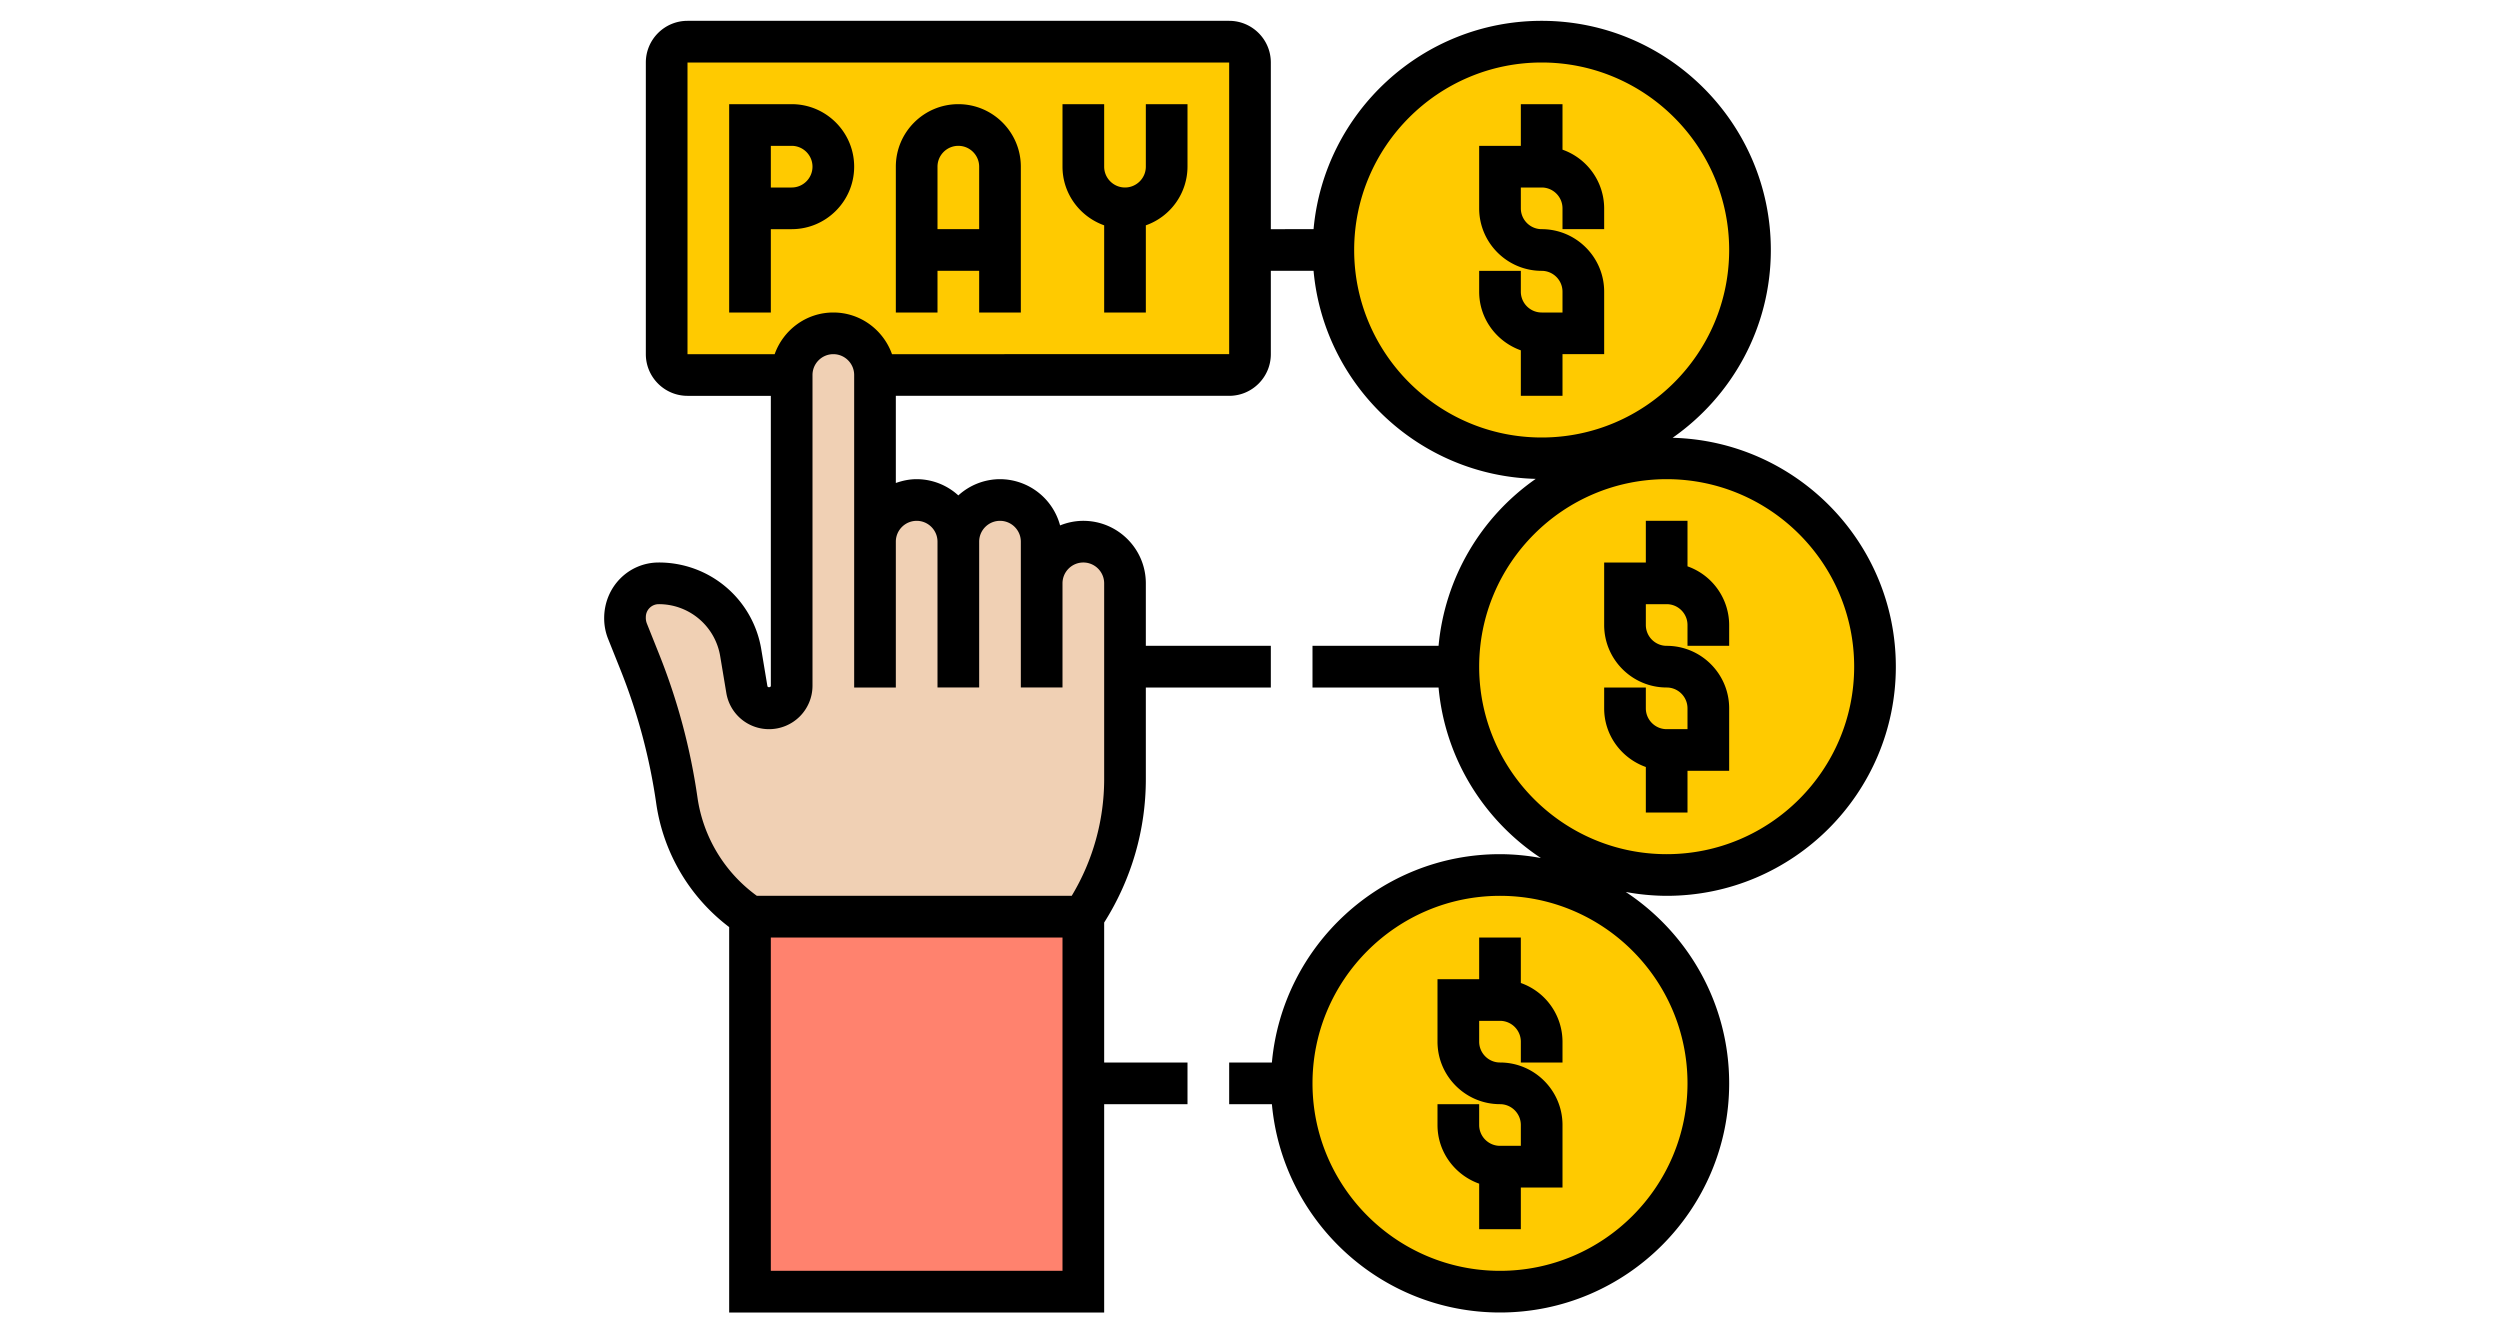 <svg xmlns="http://www.w3.org/2000/svg" version="1.1"
    xmlns:xlink="http://www.w3.org/1999/xlink" width="120px" x="0" y="0" viewBox="0 0 64 64" style="enable-background:new 0 0 512 512" xml:space="preserve" class="">
    <g>
        <path fill="#ffca00" d="M31 2H5c-.55 0-1 .45-1 1v14c0 .55.45 1 1 1h26c.55 0 1-.45 1-1V3c0-.55-.45-1-1-1z" opacity="1" data-original="#e6e9ed" class=""></path>
        <path fill="#ffca00" d="M46 2c5.52 0 10 4.48 10 10 0 5.16-3.92 9.42-8.95 9.95-.34.03-.69.05-1.05.05-5.52 0-10-4.48-10-10S40.48 2 46 2zM52 22c5.52 0 10 4.48 10 10s-4.48 10-10 10c-1.04 0-2.03-.16-2.97-.45C44.96 40.28 42 36.48 42 32a9.997 9.997 0 0 1 10-10zM46.5 42.32C50.81 43.43 54 47.34 54 52c0 5.52-4.48 10-10 10s-10-4.48-10-10 4.48-10 10-10c.86 0 1.7.11 2.5.32z" opacity="1" data-original="#fcd770" class=""></path>
        <path fill="#ff826e" d="M24 52v10H8V44h16z" opacity="1" data-original="#ff826e">
        </path>
        <path fill="#f0d0b4" d="M22 28c0-1.1.9-2 2-2 .55 0 1.05.22 1.41.59.37.36.59.86.59 1.41v9.39c0 2.36-.7 4.65-2 6.61H8a8.044 8.044 0 0 1-3.51-5.57 28.92 28.92 0 0 0-1.78-6.65l-.59-1.48c-.08-.2-.12-.41-.12-.62v-.06c0-.9.72-1.62 1.62-1.62.98 0 1.88.35 2.58.95.7.59 1.2 1.43 1.36 2.39l.29 1.76c.09.52.54.9 1.07.9.6 0 1.08-.48 1.08-1.08V18c0-1.1.9-2 2-2 .55 0 1.05.22 1.41.59.37.36.59.86.59 1.41v8c0-1.1.9-2 2-2 .55 0 1.05.22 1.41.59.37.36.59.86.59 1.41 0-1.1.9-2 2-2 .55 0 1.05.22 1.41.59.37.36.59.86.59 1.41z" opacity="1" data-original="#f0d0b4"></path>
        <path d="M17 13h2v2h2V8c0-1.654-1.346-3-3-3s-3 1.346-3 3v7h2zm1-6c.551 0 1 .449 1 1v3h-2V8c0-.551.449-1 1-1zM9 11h1c1.654 0 3-1.346 3-3s-1.346-3-3-3H7v10h2zm0-4h1c.551 0 1 .449 1 1s-.449 1-1 1H9zM25 10.816V15h2v-4.184A2.996 2.996 0 0 0 29 8V5h-2v3c0 .551-.449 1-1 1s-1-.449-1-1V5h-2v3c0 1.302.839 2.402 2 2.816z" fill="#000000" opacity="1" data-original="#000000" class=""></path>
        <path d="M63 32c0-5.969-4.782-10.832-10.715-10.986C55.131 19.024 57 15.728 57 12c0-6.065-4.935-11-11-11-5.728 0-10.442 4.402-10.949 10H33V3c0-1.103-.897-2-2-2H5c-1.103 0-2 .897-2 2v14c0 1.103.897 2 2 2h4v13.917c0 .084-.15.097-.165.014l-.293-1.76A4.975 4.975 0 0 0 3.618 27C2.174 27 1 28.174 1 29.677c0 .343.064.678.191.994l.593 1.483A27.934 27.934 0 0 1 3.5 38.572 9.065 9.065 0 0 0 7 44.5V63h18V53h4v-2h-4v-6.718c1.305-2.065 2-4.437 2-6.887V33h6v-2h-6v-3c0-1.654-1.346-3-3-3-.395 0-.77.081-1.116.22A2.995 2.995 0 0 0 20 23a2.98 2.98 0 0 0-2 .78 2.976 2.976 0 0 0-2-.78c-.352 0-.686.072-1 .184V19h16c1.103 0 2-.897 2-2v-4h2.051c.499 5.504 5.067 9.841 10.664 9.986A10.999 10.999 0 0 0 41.051 31H35v2h6.051c.31 3.42 2.19 6.39 4.913 8.186A10.97 10.97 0 0 0 44 41c-5.728 0-10.442 4.402-10.949 10H31v2h2.051c.507 5.598 5.221 10 10.949 10 6.065 0 11-4.935 11-11 0-3.837-1.978-7.217-4.964-9.186A10.97 10.97 0 0 0 52 43c6.065 0 11-4.935 11-11zM23 61H9V45h14zm-7-36c.551 0 1 .449 1 1v7h2v-7c0-.551.449-1 1-1s1 .449 1 1v7h2v-5c0-.551.449-1 1-1s1 .449 1 1v9.395A10.86 10.86 0 0 1 23.442 43H8.33a7.07 7.07 0 0 1-2.85-4.711 29.948 29.948 0 0 0-1.838-6.878l-.593-1.484A.75.75 0 0 1 3 29.618c0-.341.277-.618.618-.618a2.984 2.984 0 0 1 2.952 2.5l.293 1.759A2.076 2.076 0 0 0 8.917 35 2.085 2.085 0 0 0 11 32.917V18c0-.551.449-1 1-1s1 .449 1 1v15h2v-7c0-.551.449-1 1-1zm15-8H14.816c-.414-1.161-1.514-2-2.816-2s-2.402.839-2.816 2H5V3h26zm22 35c0 4.962-4.038 9-9 9s-9-4.038-9-9 4.038-9 9-9 9 4.038 9 9zM37 12c0-4.962 4.038-9 9-9s9 4.038 9 9-4.038 9-9 9-9-4.038-9-9zm6 20c0-4.962 4.038-9 9-9s9 4.038 9 9-4.038 9-9 9-9-4.038-9-9z" fill="#000000" opacity="1" data-original="#000000" class=""></path>
        <path d="M53 39v-2h2v-3c0-1.654-1.346-3-3-3-.551 0-1-.449-1-1v-1h1c.551 0 1 .449 1 1v1h2v-1a2.996 2.996 0 0 0-2-2.816V25h-2v2h-2v3c0 1.654 1.346 3 3 3 .551 0 1 .449 1 1v1h-1c-.551 0-1-.449-1-1v-1h-2v1c0 1.302.839 2.402 2 2.816V39zM47 19v-2h2v-3c0-1.654-1.346-3-3-3-.551 0-1-.449-1-1V9h1c.551 0 1 .449 1 1v1h2v-1a2.996 2.996 0 0 0-2-2.816V5h-2v2h-2v3c0 1.654 1.346 3 3 3 .551 0 1 .449 1 1v1h-1c-.551 0-1-.449-1-1v-1h-2v1c0 1.302.839 2.402 2 2.816V19zM43 45v2h-2v3c0 1.654 1.346 3 3 3 .551 0 1 .449 1 1v1h-1c-.551 0-1-.449-1-1v-1h-2v1c0 1.302.839 2.402 2 2.816V59h2v-2h2v-3c0-1.654-1.346-3-3-3-.551 0-1-.449-1-1v-1h1c.551 0 1 .449 1 1v1h2v-1a2.996 2.996 0 0 0-2-2.816V45z" fill="#000000" opacity="1" data-original="#000000" class=""></path>
    </g>
</svg>